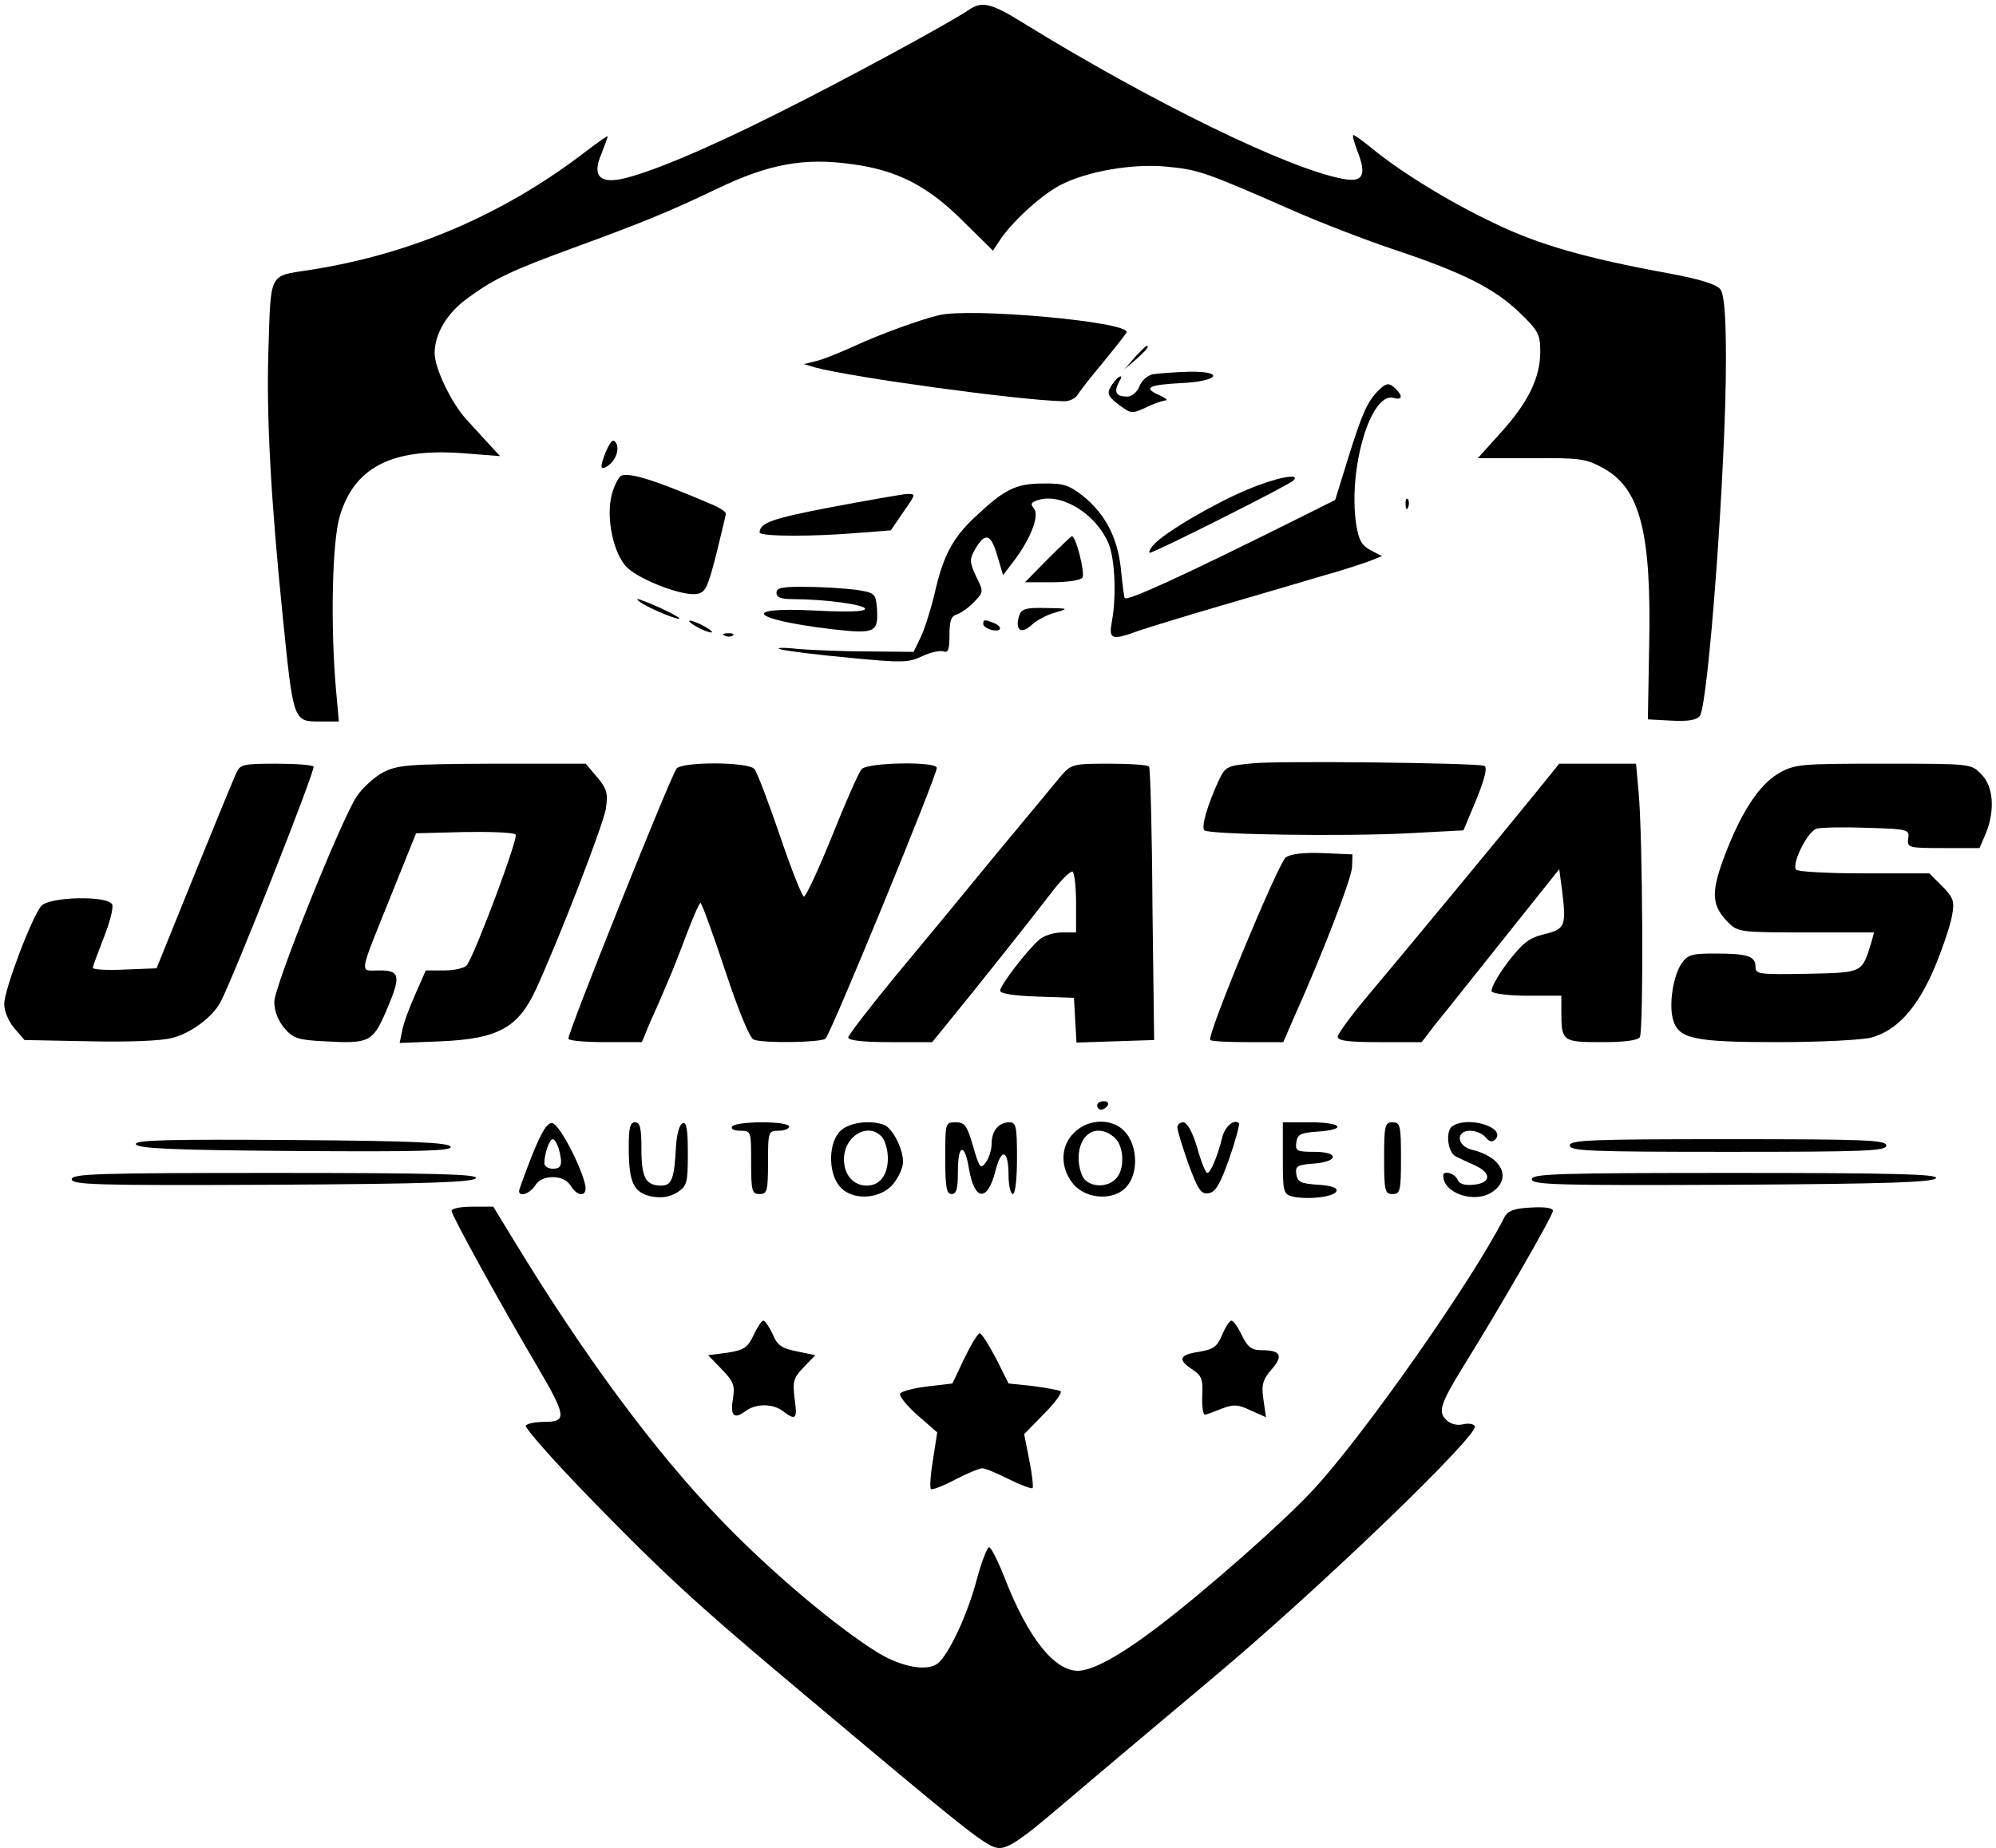 <?xml version="1.0" standalone="no"?>
<!DOCTYPE svg PUBLIC "-//W3C//DTD SVG 20010904//EN"
 "http://www.w3.org/TR/2001/REC-SVG-20010904/DTD/svg10.dtd">
<svg version="1.0" xmlns="http://www.w3.org/2000/svg"
 width="473pt" height="438pt" viewBox="0 0 473 438"
 preserveAspectRatio="xMidYMid meet">

<g transform="translate(0,438) scale(0.1,-0.1)"
fill="#000000" stroke="none">
<path d="M2295 4356 c-44 -30 -300 -169 -455 -246 -171 -86 -309 -143 -371
-155 -50 -9 -65 11 -44 60 8 21 15 39 15 42 0 2 -26 -16 -57 -40 -193 -147
-411 -240 -650 -277 -97 -15 -91 -3 -97 -192 -5 -155 6 -354 34 -629 25 -247
25 -249 86 -249 l47 0 -7 78 c-13 150 -9 347 9 408 34 116 123 162 289 150
l91 -7 -26 28 c-14 15 -38 42 -53 58 -36 39 -76 122 -76 158 0 46 29 95 79
131 63 46 106 66 251 119 164 60 225 85 340 140 121 58 205 74 318 58 108 -14
182 -52 267 -138 l68 -67 20 30 c32 45 98 104 141 126 62 32 171 51 251 43 75
-7 94 -14 290 -100 72 -32 184 -75 250 -97 162 -54 237 -92 296 -149 45 -43
49 -52 49 -93 0 -61 -29 -121 -95 -193 l-53 -59 126 0 c118 1 130 -1 172 -24
87 -48 114 -153 108 -425 l-3 -170 56 -3 c38 -2 59 1 67 11 20 24 62 589 62
843 0 106 -4 155 -13 168 -9 12 -47 24 -122 38 -197 36 -308 68 -412 118 -106
50 -220 120 -289 176 -23 19 -44 34 -47 34 -3 0 2 -18 10 -39 22 -56 13 -74
-34 -65 -128 23 -452 181 -759 370 -75 47 -98 52 -129 30z"/>
<path d="M2225 3633 c-46 -11 -139 -45 -200 -73 -35 -16 -77 -33 -92 -36 l-28
-7 27 -8 c90 -24 485 -78 588 -80 14 -1 29 7 35 17 5 9 34 45 63 80 28 34 52
65 52 67 0 25 -369 58 -445 40z"/>
<path d="M2689 3533 l-24 -28 28 24 c25 23 32 31 24 31 -2 0 -14 -12 -28 -27z"/>
<path d="M2732 3493 c-13 -3 -27 -15 -32 -29 -5 -13 -18 -24 -28 -24 -27 0
-33 10 -21 33 8 14 8 18 0 13 -6 -4 -15 -15 -20 -25 -8 -14 -4 -22 20 -40 29
-22 32 -22 64 -7 18 9 39 16 47 17 7 0 0 6 -16 13 -38 17 -24 24 53 28 88 4
106 28 20 27 -35 -1 -74 -4 -87 -6z"/>
<path d="M3266 3454 c-25 -25 -38 -53 -71 -159 l-31 -100 -84 -42 c-285 -142
-412 -200 -415 -190 -2 7 -6 39 -9 71 -8 72 -37 128 -89 170 -33 26 -47 31
-95 30 -64 0 -91 -13 -160 -78 -54 -50 -77 -93 -97 -182 -9 -38 -24 -85 -33
-104 l-17 -35 -105 1 c-58 0 -134 3 -170 6 -36 4 -54 3 -40 -1 14 -4 87 -13
163 -20 124 -12 140 -12 173 4 19 9 42 14 50 11 11 -4 14 5 14 39 0 34 4 45
18 49 11 4 29 17 41 30 22 23 22 24 4 60 -15 33 -16 40 -3 63 24 42 38 39 53
-13 l14 -47 26 34 c40 53 61 108 47 124 -9 11 -7 15 14 21 56 14 134 -36 163
-104 15 -36 19 -126 8 -184 -8 -44 -2 -47 66 -22 24 8 112 35 194 59 83 24
188 55 235 69 47 13 99 30 115 36 l30 12 -27 14 c-21 11 -28 24 -34 60 -20
132 34 315 88 301 21 -6 23 4 6 21 -16 16 -23 15 -42 -4z"/>
<path d="M1436 3310 c-15 -37 -14 -46 3 -35 19 11 30 40 21 55 -7 11 -12 6
-24 -20z"/>
<path d="M1473 3253 c-7 -3 -17 -23 -23 -44 -15 -56 4 -144 37 -175 31 -29
128 -66 162 -62 22 3 27 11 48 93 12 50 23 93 23 98 0 4 -15 14 -32 21 -133
57 -193 76 -215 69z"/>
<path d="M2957 3220 c-78 -32 -197 -102 -222 -130 -10 -11 -14 -20 -10 -20 11
0 327 159 340 171 19 19 -42 7 -108 -21z"/>
<path d="M1970 3178 c-141 -27 -169 -37 -170 -60 0 -10 130 -10 234 -1 l77 6
30 44 c30 43 30 43 7 42 -13 -1 -93 -15 -178 -31z"/>
<path d="M3331 3184 c0 -11 3 -14 6 -6 3 7 2 16 -1 19 -3 4 -6 -2 -5 -13z"/>
<path d="M2482 3054 l-53 -54 65 0 c36 0 68 5 71 11 7 11 -16 100 -25 98 -3
-1 -29 -26 -58 -55z"/>
<path d="M1840 2975 c0 -11 11 -15 38 -15 75 0 172 -13 172 -23 0 -7 -42 -8
-120 -4 -178 9 -151 -21 39 -44 106 -12 113 -9 109 51 -3 33 -5 35 -48 42 -25
3 -78 7 -117 7 -59 1 -73 -2 -73 -14z"/>
<path d="M1523 2949 c27 -16 87 -40 87 -35 0 6 -89 46 -99 46 -3 0 2 -5 12
-11z"/>
<path d="M2415 2920 c-10 -33 4 -44 29 -22 11 11 37 25 56 30 34 10 33 10 -22
11 -48 1 -58 -2 -63 -19z"/>
<path d="M1650 2895 c14 -8 30 -14 35 -14 6 0 -1 6 -15 14 -14 8 -29 14 -35
14 -5 0 1 -6 15 -14z"/>
<path d="M2330 2901 c0 -5 9 -11 20 -14 24 -6 27 8 4 17 -21 8 -24 8 -24 -3z"/>
<path d="M1718 2873 c7 -3 16 -2 19 1 4 3 -2 6 -13 5 -11 0 -14 -3 -6 -6z"/>
<path d="M2970 2571 c-62 -6 -66 -7 -82 -41 -26 -56 -42 -110 -34 -118 11 -10
328 -15 483 -7 l131 7 31 74 c21 52 26 76 18 79 -22 7 -482 12 -547 6z"/>
<path d="M560 2548 c-6 -13 -51 -122 -100 -243 l-89 -220 -75 -3 c-42 -2 -76
0 -76 4 0 4 12 36 26 72 14 35 23 70 20 78 -9 22 -148 19 -168 -3 -23 -27 -88
-199 -88 -233 0 -16 10 -41 24 -57 l24 -28 155 -3 c91 -2 171 1 195 8 44 11
95 49 114 84 26 46 226 551 221 559 -2 4 -42 7 -89 7 -78 0 -85 -2 -94 -22z"/>
<path d="M907 2549 c-20 -11 -48 -36 -62 -57 -38 -59 -195 -449 -195 -487 0
-21 9 -44 24 -62 21 -24 32 -28 95 -31 105 -6 114 -2 145 69 37 86 35 99 -15
99 -48 0 -51 -18 29 181 l58 144 114 3 c62 1 117 -1 122 -6 7 -7 -91 -270
-115 -309 -5 -7 -28 -13 -53 -13 l-45 0 -25 -57 c-14 -31 -28 -69 -31 -86 l-6
-29 99 4 c134 6 182 32 224 123 56 122 162 396 166 430 5 35 2 46 -21 73 l-27
32 -221 0 c-201 -1 -225 -3 -260 -21z"/>
<path d="M1603 2558 c-18 -28 -261 -634 -256 -640 2 -5 42 -8 89 -8 l85 0 20
48 c12 26 29 65 38 87 10 22 31 75 47 118 16 42 31 77 34 77 3 0 29 -72 58
-159 32 -97 59 -162 68 -165 22 -9 157 -7 170 2 11 7 264 623 264 642 0 16
-165 13 -178 -3 -7 -7 -38 -78 -70 -158 -32 -79 -62 -144 -67 -144 -4 0 -30
65 -57 145 -27 79 -54 150 -60 157 -14 18 -174 18 -185 1z"/>
<path d="M2516 2543 c-13 -16 -83 -100 -156 -188 -72 -88 -180 -219 -241 -292
-60 -73 -109 -137 -109 -142 0 -7 36 -11 100 -11 l99 0 35 43 c76 93 203 253
245 308 24 32 48 56 53 53 4 -3 8 -36 8 -75 l0 -69 -34 0 c-19 0 -43 -8 -53
-17 -31 -27 -93 -109 -93 -121 0 -7 32 -12 88 -14 l87 -3 3 -53 3 -53 92 3 92
3 -4 320 c-1 176 -5 323 -8 328 -2 4 -44 7 -94 7 -84 0 -90 -1 -113 -27z"/>
<path d="M3640 2502 c-71 -88 -326 -396 -407 -492 -34 -41 -63 -81 -63 -87 0
-10 26 -13 99 -13 l100 0 33 43 c19 23 92 115 163 204 l130 163 7 -53 c10 -81
7 -89 -42 -101 -37 -9 -52 -21 -88 -68 -24 -32 -40 -62 -37 -68 3 -5 42 -10
86 -10 l79 0 0 -39 c0 -69 3 -71 95 -71 55 0 86 4 91 12 9 14 7 479 -3 581
l-6 67 -91 0 -91 0 -55 -68z"/>
<path d="M4215 2547 c-47 -27 -91 -95 -131 -203 -30 -82 -27 -111 11 -150 23
-23 28 -24 185 -24 l161 0 -6 -22 c-23 -75 -19 -73 -153 -76 -115 -2 -122 -1
-122 17 0 25 -19 31 -96 31 -57 0 -65 -3 -80 -25 -19 -29 -29 -94 -20 -129 12
-48 47 -56 248 -56 101 0 201 5 223 11 61 17 109 70 150 167 19 46 38 102 41
123 6 33 3 42 -24 69 l-30 30 -156 0 c-85 0 -157 4 -160 9 -10 16 28 91 49 97
11 3 65 4 120 2 97 -3 100 -4 97 -25 -3 -22 -1 -23 83 -23 l86 0 15 35 c22 54
18 112 -11 140 -24 25 -24 25 -232 25 -197 0 -210 -1 -248 -23z"/>
<path d="M3047 2348 c-18 -14 -188 -423 -179 -433 3 -3 43 -5 89 -5 l84 0 23
53 c70 156 139 335 140 362 l1 30 -70 3 c-46 2 -76 -2 -88 -10z"/>
<path d="M2600 1760 c0 -5 4 -10 9 -10 6 0 13 5 16 10 3 6 -1 10 -9 10 -9 0
-16 -4 -16 -10z"/>
<path d="M1261 1642 c-17 -43 -31 -82 -31 -85 0 -15 26 -6 38 13 8 13 23 20
42 20 19 0 34 -7 42 -20 19 -30 42 -26 34 5 -13 50 -61 140 -77 143 -12 2 -25
-19 -48 -76z m63 16 c10 -38 7 -48 -14 -48 -11 0 -20 6 -20 13 0 23 12 57 20
57 4 0 10 -10 14 -22z"/>
<path d="M1490 1661 c0 -84 11 -108 55 -117 25 -4 42 -1 60 10 23 15 25 22 25
92 0 56 -3 75 -12 72 -8 -3 -14 -25 -16 -54 -4 -78 -10 -94 -35 -94 -37 0 -47
19 -47 87 0 49 -3 63 -15 63 -12 0 -15 -13 -15 -59z"/>
<path d="M1735 1710 c-4 -6 5 -10 19 -10 26 0 26 -1 26 -75 0 -68 2 -75 20
-75 18 0 20 7 20 75 0 73 1 75 25 75 14 0 25 5 25 10 0 6 -28 10 -64 10 -36 0
-68 -4 -71 -10z"/>
<path d="M1992 1700 c-29 -27 -30 -98 -3 -131 28 -35 95 -33 127 4 13 16 24
39 24 53 0 32 -25 80 -45 88 -33 12 -82 6 -103 -14z m99 -16 c7 -9 13 -31 13
-49 0 -40 -19 -65 -50 -65 -32 0 -54 26 -54 62 0 57 59 90 91 52z"/>
<path d="M2240 1635 c0 -69 3 -85 15 -85 12 0 15 13 15 56 0 62 16 66 26 5 13
-78 44 -81 63 -6 14 56 31 50 31 -11 0 -24 5 -44 10 -44 6 0 10 35 10 85 0 75
-2 85 -18 85 -25 0 -42 -20 -42 -50 0 -14 -6 -35 -14 -45 -12 -17 -15 -14 -30
38 -14 49 -20 57 -41 57 -25 0 -25 -1 -25 -85z"/>
<path d="M2545 1695 c-33 -32 -33 -84 -1 -122 32 -37 99 -39 127 -4 26 31 25
91 -2 125 -28 36 -89 37 -124 1z m97 -12 c22 -20 24 -76 2 -97 -20 -21 -58
-20 -75 0 -7 9 -13 31 -13 49 0 59 45 85 86 48z"/>
<path d="M2790 1708 c0 -7 12 -46 26 -86 23 -62 30 -73 48 -70 16 2 27 20 49
82 15 43 25 81 23 84 -12 11 -34 -9 -40 -35 -10 -41 -27 -83 -35 -83 -4 0 -15
27 -24 60 -11 37 -24 60 -33 60 -8 0 -14 -6 -14 -12z"/>
<path d="M3040 1635 c0 -80 1 -85 23 -91 36 -8 100 -1 104 13 3 8 -12 13 -44
15 -41 3 -48 6 -51 25 -3 19 2 22 39 25 61 4 64 28 4 28 -42 0 -46 2 -43 23 3
19 10 22 51 25 71 5 57 22 -18 22 l-65 0 0 -85z"/>
<path d="M3280 1635 c0 -78 2 -85 20 -85 18 0 20 7 20 85 0 78 -2 85 -20 85
-18 0 -20 -7 -20 -85z"/>
<path d="M3442 1711 c-17 -11 -12 -62 8 -72 8 -4 29 -14 45 -21 40 -18 39 -42
-3 -46 -22 -2 -34 2 -38 12 -6 15 -34 23 -34 10 0 -42 73 -67 115 -40 49 32
25 84 -47 101 -36 9 -39 45 -4 45 13 0 29 -7 36 -15 9 -11 16 -13 23 -6 28 28
-63 57 -101 32z"/>
<path d="M322 1668 c4 -10 88 -14 377 -16 297 -2 372 0 369 10 -4 10 -88 14
-377 16 -297 2 -372 0 -369 -10z"/>
<path d="M3720 1665 c0 -13 48 -15 375 -15 327 0 375 2 375 15 0 13 -48 15
-375 15 -327 0 -375 -2 -375 -15z"/>
<path d="M170 1585 c0 -13 57 -15 477 -13 370 2 477 6 481 16 3 9 -97 12 -477
12 -422 0 -481 -2 -481 -15z"/>
<path d="M3630 1585 c0 -13 57 -15 477 -13 370 2 477 6 481 16 3 9 -97 12
-477 12 -422 0 -481 -2 -481 -15z"/>
<path d="M1070 1510 c0 -10 116 -221 204 -370 68 -116 70 -130 17 -130 -22 0
-42 -4 -45 -9 -3 -5 69 -87 161 -181 159 -163 240 -239 463 -426 439 -369 470
-394 499 -394 22 0 55 23 143 98 62 53 226 191 363 306 251 210 632 577 620
596 -4 6 -17 7 -29 4 -14 -3 -29 1 -39 11 -20 19 -13 39 41 127 83 133 212
357 212 368 0 7 -18 10 -52 8 -41 -2 -55 -8 -63 -23 -75 -149 -334 -518 -453
-646 -70 -76 -254 -238 -367 -324 -92 -70 -155 -104 -190 -105 -57 0 -119 78
-175 222 -15 38 -31 70 -36 71 -4 1 -18 -34 -30 -79 -21 -80 -65 -174 -91
-196 -25 -20 -84 -10 -141 24 -95 58 -254 191 -372 314 -158 163 -327 392
-494 667 l-47 77 -50 0 c-27 0 -49 -4 -49 -10z"/>
<path d="M1786 1216 c-14 -30 -23 -36 -62 -42 l-46 -6 33 -34 c27 -28 31 -38
26 -68 -7 -41 2 -51 29 -31 25 19 65 19 90 0 30 -23 34 -18 27 30 -5 41 -3 49
22 75 l27 28 -43 9 c-36 7 -47 14 -58 41 -8 17 -18 32 -22 32 -4 0 -14 -15
-23 -34z"/>
<path d="M2896 1216 c-12 -28 -20 -34 -55 -40 -47 -7 -51 -19 -15 -42 22 -15
25 -23 23 -63 -1 -25 2 -45 7 -44 5 1 23 8 41 15 27 10 38 9 67 -5 l36 -16 -6
42 c-5 35 -2 47 20 72 28 33 21 45 -27 45 -21 0 -31 8 -44 35 -9 19 -20 35
-25 35 -4 0 -14 -15 -22 -34z"/>
<path d="M2285 1160 l-28 -59 -59 -7 c-32 -4 -61 -11 -65 -17 -3 -5 15 -28 41
-51 l47 -41 -10 -64 c-6 -36 -8 -67 -5 -70 3 -3 29 7 57 22 29 15 58 27 65 27
7 0 35 -12 63 -26 28 -14 53 -23 56 -21 2 3 -1 33 -8 67 l-12 61 48 49 c26 26
43 50 38 53 -4 2 -34 8 -66 12 l-57 6 -30 60 c-17 32 -34 59 -38 59 -5 0 -21
-27 -37 -60z"/>
</g>
</svg>
